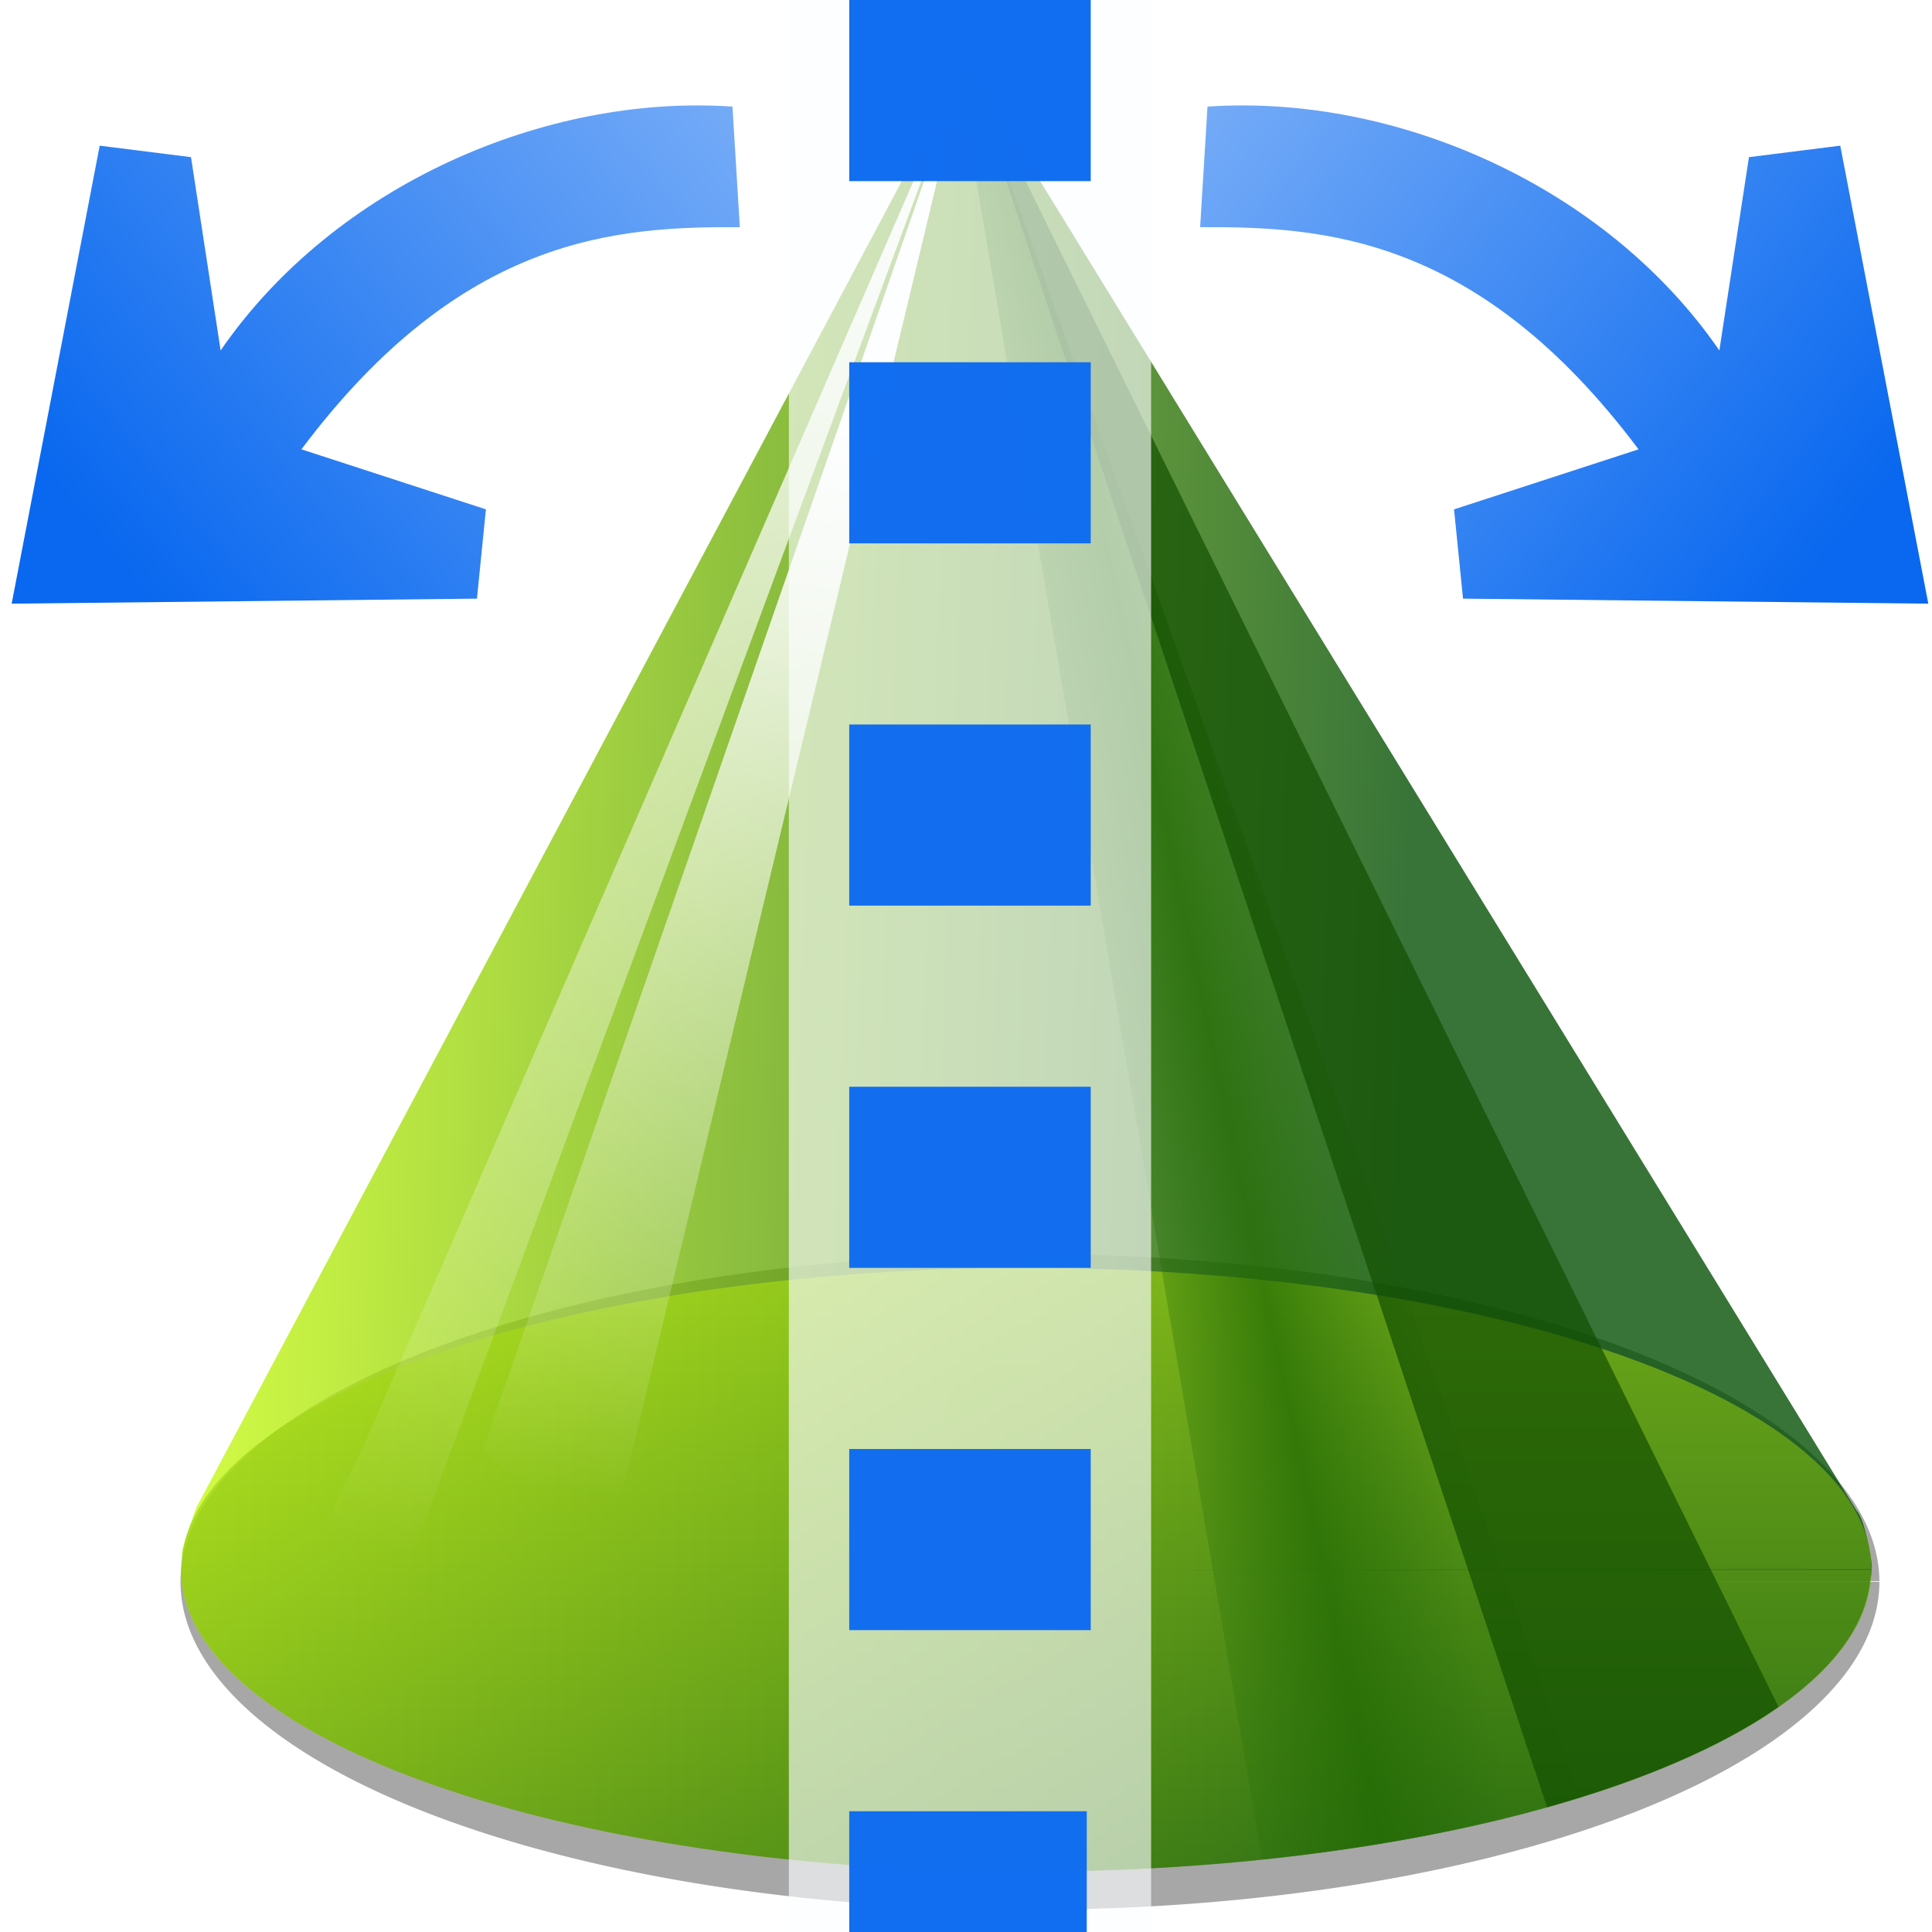 <svg height="16" width="16" xmlns="http://www.w3.org/2000/svg" xmlns:xlink="http://www.w3.org/1999/xlink"><linearGradient id="a"><stop offset="0" stop-color="#cbff10"/><stop offset="1" stop-color="#004d00"/></linearGradient><linearGradient id="b"><stop offset="0" stop-color="#fff"/><stop offset="1" stop-color="#fff" stop-opacity="0"/></linearGradient><linearGradient id="c" gradientTransform="matrix(1 0 0 1.667 0 -2.667)" gradientUnits="userSpaceOnUse" x1="64" x2="64" xlink:href="#a" y1="48" y2="88"/><linearGradient id="d" gradientUnits="userSpaceOnUse" x1="60" x2="24" xlink:href="#b" y1="8" y2="104"/><linearGradient id="e" gradientUnits="userSpaceOnUse" x1="52" x2="40" xlink:href="#b" y1="28" y2="100"/><linearGradient id="f" gradientUnits="userSpaceOnUse" x1="66.51" x2="83.854" y1="65.865" y2="62.174"><stop offset="0" stop-color="#206902" stop-opacity=".195"/><stop offset=".5" stop-color="#206902" stop-opacity=".992"/><stop offset="1" stop-color="#206902" stop-opacity=".169"/></linearGradient><filter id="g" color-interpolation-filters="sRGB" height="1.142" width="1.295" x="-.148" y="-.071"><feGaussianBlur stdDeviation="3.2"/></filter><linearGradient id="h" gradientUnits="userSpaceOnUse" x1="8" x2="89.013" xlink:href="#a" y1="64" y2="67"/><clipPath id="i"><path d="m60 4-51.002 95.902c-.454 1.326-1.113 2.943-.902 3.328.004.003.008.005.012.008-.05.26-.086.52-.107.781.03 11.042 25.11 19.986 56.027 19.98 30.15-.017 54.849-8.557 55.877-19.318.059-.226.096-.453.096-.682l-.014-.023h.014c.001-.003-.001-.012 0-.016.042-.164-.025-.665-.129-1.232-.015-.089-.031-.177-.049-.266-.197-.967-.509-2.06-.812-2.363z"/></clipPath><filter id="j" color-interpolation-filters="sRGB" height="1.225" width="1.082" x="-.041" y="-.113"><feGaussianBlur stdDeviation="1.994"/></filter><linearGradient id="k" gradientTransform="matrix(-.734 .6 -.6 -.734 112.138 -14.89)" gradientUnits="userSpaceOnUse" x1="113.157" x2="39.268" y1="25.786" y2="25.786"><stop offset="0" stop-color="#0968ef"/><stop offset="1" stop-color="#aecffc"/></linearGradient><g transform="matrix(.125 0 0 .125 .033 0)"><g transform="translate(3.737)"><path d="m125 102.75a58.5 21.25 0 0 1 -58.472 21.25 58.5 21.25 0 0 1 -58.528-21.23 58.5 21.25 0 0 1 58.416-21.27 58.5 21.25 0 0 1 58.584 21.209l-58.5.041z" fill="#202020" fill-opacity=".393" filter="url(#j)" transform="matrix(.962 0 0 1.022 .263 -.205)"/><path d="m60 4-51.002 95.902c-.454 1.326-1.113 2.943-.902 3.328.004.003.008.005.012.008-.05.26-.086.52-.107.781.03 11.042 25.11 19.986 56.027 19.98 30.15-.017 54.849-8.557 55.877-19.318.059-.226.096-.453.096-.682l-.014-.023h.014c.001-.003-.001-.012 0-.016.042-.164-.025-.665-.129-1.232-.015-.089-.031-.177-.049-.266-.197-.967-.509-2.06-.812-2.363z" fill="url(#h)" fill-rule="evenodd" opacity=".78"/><path d="m120 104a56 20 0 0 1 -55.973 20 56 20 0 0 1 -56.027-19.981 56 20 0 0 1 55.92-20.019 56 20 0 0 1 56.08 19.962l-56.0.038z" fill="url(#c)" opacity=".505"/><g fill-rule="evenodd"><path d="m60 4-40 92-4 8 4 8z" fill="url(#d)"/><path d="m60 4-24 100s-8-8-8-8z" fill="url(#e)"/><path d="m60 4v4l19.613 115.193c7.851-.817 15.004-2.222 21.025-4.09-8.409-25.615-40.639-115.104-40.639-115.104z" fill="url(#f)" opacity=".709"/><path clip-path="url(#i)" d="m60 4 38.498 115.732c6.358-1.784 11.619-4.048 15.334-6.645z" fill="#134f00" filter="url(#g)" opacity=".829"/></g></g><g fill-rule="evenodd" transform="matrix(1.116 0 0 1.116 -7.638 -.751)"><path d="m45.191-4.738a6.258 6.258 0 0 0 -1.5.148c-8.981 1.995-17.364 7.341-23.248 14.879a6.258 6.258 0 0 0 -6.385-2.977l-5.393.881a6.258 6.258 0 0 0 -5.221 6.781l2.68 27.559a6.258 6.258 0 0 0 8.064 5.377l26.41-8.102a6.258 6.258 0 0 0 4.312-7.143l-.988-5.234a6.258 6.258 0 0 0 -5.975-5.094l-1.744-.049c3.866-5.595 8.139-6.604 13.029-8.021a6.258 6.258 0 0 0 4.141-8.143l-2.443-6.74a6.258 6.258 0 0 0 -5.74-4.123z" fill="#fff" fill-opacity=".362" transform="matrix(.959 .283 -.283 .959 7.315 -7.2)"/><path d="m7.3 36.51 27.622-.298.533-5.3-10.953-3.564c9.543-12.726 18.767-13.224 26.026-13.189l-.436-7.157c-11.092-.758-23.62 4.648-30.387 14.477l-1.758-11.477-5.42-.681z" fill="url(#k)"/></g><g fill-rule="evenodd" transform="matrix(-1.116 0 0 1.116 135.638 -.751)"><path d="m45.191-4.738a6.258 6.258 0 0 0 -1.5.148c-8.981 1.995-17.364 7.341-23.248 14.879a6.258 6.258 0 0 0 -6.385-2.977l-5.393.881a6.258 6.258 0 0 0 -5.221 6.781l2.68 27.559a6.258 6.258 0 0 0 8.064 5.377l26.41-8.102a6.258 6.258 0 0 0 4.312-7.143l-.988-5.234a6.258 6.258 0 0 0 -5.975-5.094l-1.744-.049c3.866-5.595 8.139-6.604 13.029-8.021a6.258 6.258 0 0 0 4.141-8.143l-2.443-6.74a6.258 6.258 0 0 0 -5.74-4.123z" fill="#fff" fill-opacity=".362" transform="matrix(.959 .283 -.283 .959 7.315 -7.2)"/><path d="m7.3 36.51 27.622-.298.533-5.3-10.953-3.564c9.543-12.726 18.767-13.224 26.026-13.189l-.436-7.157c-11.092-.758-23.62 4.648-30.387 14.477l-1.758-11.477-5.42-.681z" fill="url(#k)"/></g><path d="m52 0h24v128h-24z" fill="#fcfdff" fill-opacity=".645" opacity=".99"/><g fill="#116df0"><path d="m56 0h16v12h-16z" opacity=".99"/><path d="m56 24h16v12h-16z" opacity=".99"/><path d="m56 48h16v12h-16z" opacity=".99"/><path d="m56 72h16v12h-16z" opacity=".99"/><path d="m56 96h16v12h-16z" opacity=".99"/><path d="m56 120h15.737v8h-15.737z" opacity=".99"/></g></g></svg>